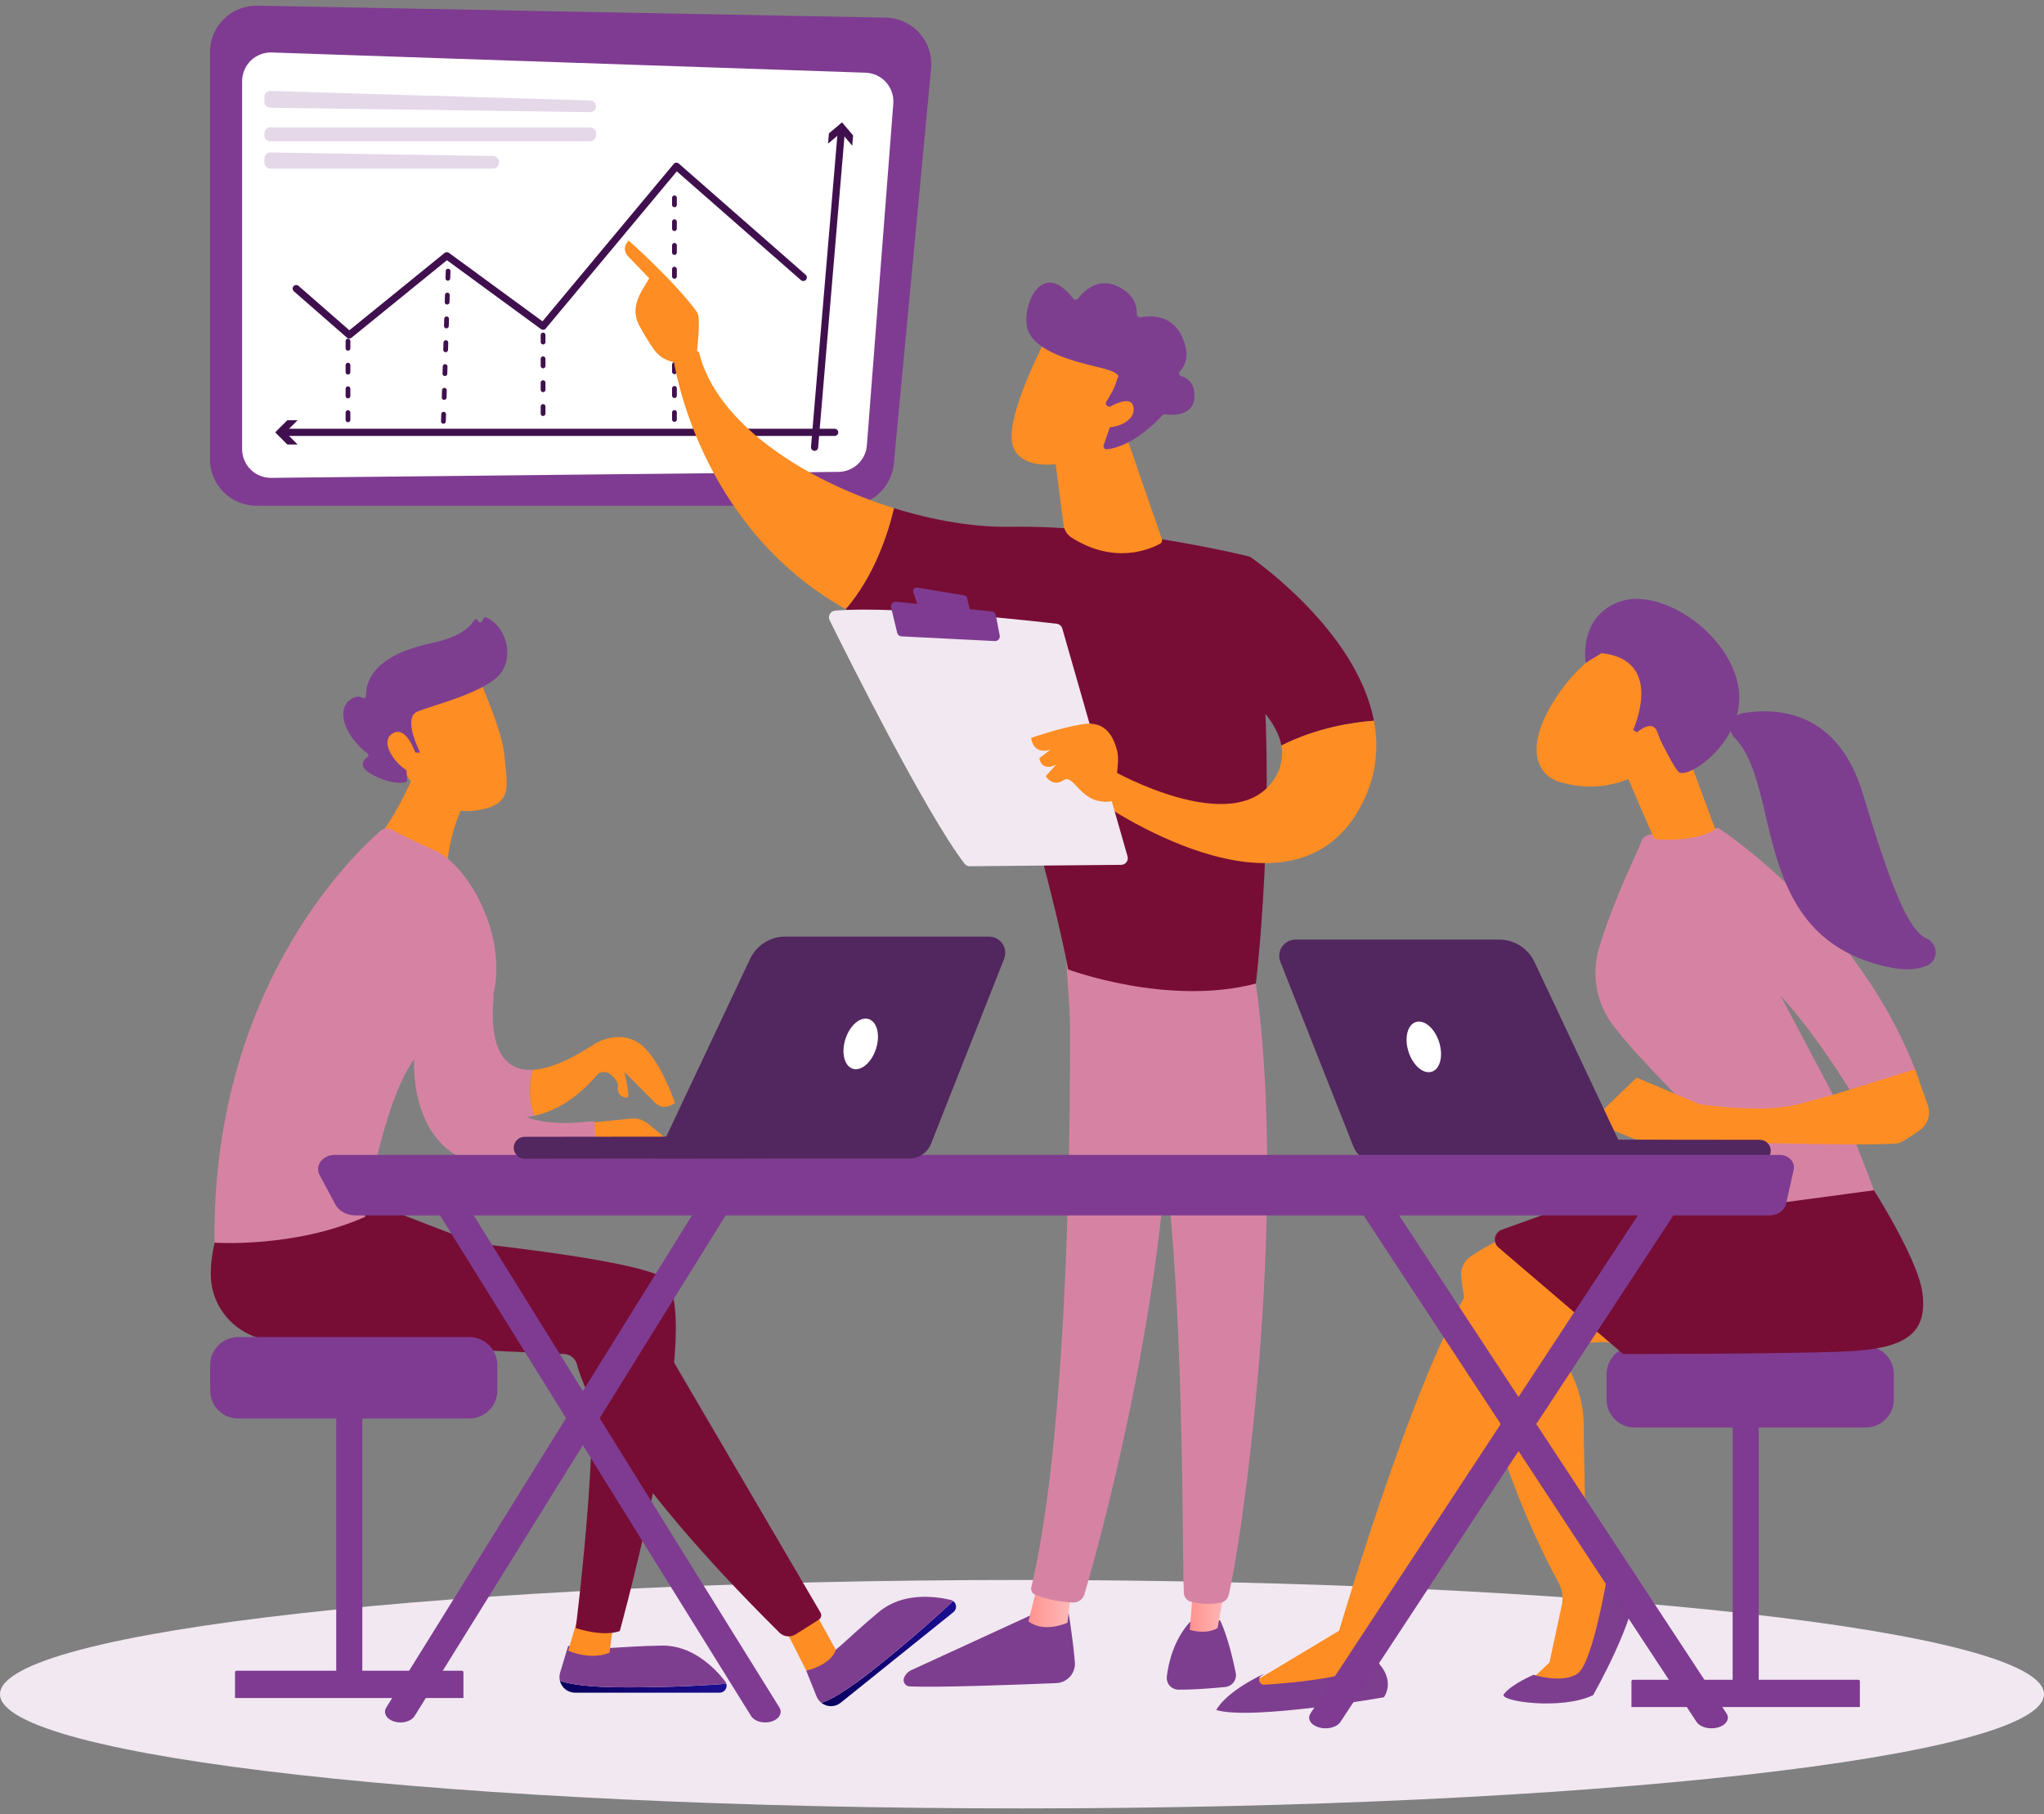 <svg xmlns="http://www.w3.org/2000/svg" width="356" height="316" viewBox="0 0 356 316" fill="none"><rect x="0" y="0" width="356" height="316" fill="#808080" stroke="none"/><path d="M178 315.013C276.307 315.013 356 306.105 356 295.116C356 284.127 276.307 275.219 178 275.219C79.693 275.219 0 284.127 0 295.116C0 306.105 79.693 315.013 178 315.013Z" fill="#F1E8F1"></path><path d="M44.66 88.096H147.624C149.638 88.095 151.58 87.344 153.069 85.988C154.558 84.632 155.488 82.769 155.677 80.764L162.167 11.917C162.271 10.809 162.146 9.691 161.798 8.633C161.451 7.575 160.888 6.6 160.147 5.77C159.405 4.939 158.5 4.271 157.488 3.806C156.476 3.341 155.379 3.091 154.266 3.07L44.815 0.986C43.74 0.965 42.671 1.159 41.672 1.557C40.672 1.954 39.762 2.546 38.995 3.3C38.227 4.053 37.617 4.952 37.201 5.943C36.785 6.935 36.57 7.999 36.57 9.075V80.004C36.57 81.067 36.779 82.119 37.186 83.101C37.592 84.082 38.188 84.974 38.94 85.726C39.691 86.477 40.583 87.073 41.564 87.48C42.546 87.886 43.598 88.096 44.66 88.096Z" fill="#7F3B91"></path><path d="M155.584 18.052L150.982 77.58C150.885 78.828 150.324 79.993 149.411 80.848C148.497 81.703 147.297 82.184 146.046 82.198L47.226 83.239C46.564 83.246 45.908 83.121 45.295 82.873C44.682 82.624 44.124 82.256 43.654 81.791C43.184 81.325 42.81 80.771 42.556 80.161C42.301 79.55 42.17 78.895 42.17 78.233V14.146C42.169 13.474 42.304 12.809 42.566 12.19C42.828 11.572 43.212 11.012 43.695 10.545C44.178 10.078 44.749 9.713 45.376 9.471C46.003 9.23 46.672 9.117 47.343 9.14L150.768 12.664C151.442 12.688 152.105 12.848 152.717 13.134C153.328 13.421 153.875 13.828 154.325 14.331C154.775 14.834 155.119 15.424 155.335 16.063C155.551 16.703 155.636 17.379 155.584 18.052Z" fill="white"></path><path d="M102.827 17.503L47.099 15.84C46.964 15.836 46.829 15.859 46.703 15.908C46.576 15.957 46.461 16.031 46.364 16.126C46.267 16.22 46.189 16.333 46.136 16.458C46.084 16.583 46.057 16.717 46.057 16.852V17.75C46.057 18.017 46.161 18.272 46.348 18.462C46.535 18.651 46.789 18.76 47.056 18.763L102.782 19.533C102.917 19.535 103.05 19.51 103.174 19.46C103.299 19.41 103.412 19.335 103.508 19.241C103.603 19.147 103.679 19.035 103.731 18.911C103.783 18.787 103.81 18.654 103.81 18.52C103.811 18.256 103.708 18.002 103.525 17.812C103.341 17.622 103.091 17.511 102.827 17.503Z" fill="#E5D8E9"></path><path d="M102.797 22.184H47.07C46.51 22.184 46.057 22.637 46.057 23.197V23.58C46.057 24.139 46.51 24.593 47.07 24.593H102.797C103.357 24.593 103.811 24.139 103.811 23.58V23.197C103.811 22.637 103.357 22.184 102.797 22.184Z" fill="#E5D8E9"></path><path d="M86.896 28.193V28.361C86.896 28.63 86.789 28.887 86.599 29.077C86.409 29.267 86.151 29.374 85.883 29.374H47.07C46.801 29.374 46.543 29.267 46.353 29.077C46.163 28.887 46.057 28.63 46.057 28.361V27.572C46.057 27.438 46.083 27.304 46.135 27.18C46.187 27.056 46.263 26.944 46.359 26.85C46.455 26.755 46.569 26.681 46.693 26.631C46.818 26.581 46.952 26.557 47.086 26.559L85.899 27.18C86.165 27.184 86.418 27.293 86.605 27.483C86.791 27.672 86.896 27.927 86.896 28.193Z" fill="#E5D8E9"></path><path d="M60.831 58.97C60.681 58.97 60.535 58.916 60.422 58.817L51.199 50.754C51.134 50.701 51.08 50.636 51.041 50.562C51.002 50.487 50.978 50.406 50.971 50.323C50.964 50.239 50.974 50.155 51 50.075C51.026 49.996 51.068 49.922 51.123 49.859C51.178 49.796 51.245 49.745 51.321 49.708C51.396 49.672 51.478 49.651 51.562 49.647C51.646 49.643 51.73 49.656 51.808 49.685C51.887 49.714 51.959 49.758 52.02 49.816L60.847 57.53L77.43 44.061C77.537 43.974 77.669 43.925 77.807 43.922C77.945 43.919 78.08 43.961 78.191 44.042L94.483 55.974L117.336 28.56C117.389 28.496 117.455 28.444 117.529 28.405C117.602 28.367 117.683 28.344 117.766 28.338C117.849 28.331 117.932 28.341 118.011 28.368C118.09 28.394 118.163 28.435 118.225 28.49C118.225 28.49 137.881 45.725 140.317 47.861C140.379 47.915 140.429 47.98 140.465 48.054C140.502 48.127 140.523 48.207 140.529 48.288C140.534 48.37 140.523 48.452 140.497 48.529C140.471 48.607 140.43 48.678 140.376 48.74C140.322 48.801 140.257 48.852 140.184 48.888C140.11 48.925 140.031 48.946 139.949 48.952C139.868 48.957 139.786 48.947 139.708 48.92C139.631 48.894 139.559 48.853 139.497 48.799C137.285 46.864 120.909 32.505 117.881 29.85L95.065 57.218C94.964 57.34 94.82 57.42 94.663 57.44C94.506 57.46 94.347 57.42 94.218 57.327L77.842 45.329L61.225 58.829C61.114 58.919 60.975 58.969 60.831 58.97Z" fill="#40104E"></path><path d="M117.466 73.486C117.356 73.486 117.251 73.443 117.173 73.365C117.095 73.287 117.051 73.182 117.051 73.072V71.825C117.057 71.718 117.103 71.618 117.18 71.544C117.257 71.471 117.36 71.43 117.467 71.43C117.573 71.43 117.676 71.471 117.753 71.544C117.83 71.618 117.876 71.718 117.882 71.825V73.072C117.881 73.182 117.837 73.287 117.76 73.365C117.682 73.443 117.576 73.486 117.466 73.486ZM117.466 69.332C117.411 69.332 117.357 69.322 117.307 69.301C117.257 69.28 117.211 69.249 117.172 69.211C117.134 69.172 117.103 69.126 117.083 69.076C117.062 69.025 117.051 68.971 117.051 68.917V67.673C117.048 67.617 117.057 67.56 117.077 67.507C117.096 67.454 117.126 67.406 117.165 67.365C117.204 67.324 117.251 67.292 117.303 67.27C117.354 67.247 117.41 67.236 117.467 67.236C117.523 67.236 117.579 67.247 117.63 67.27C117.682 67.292 117.729 67.324 117.768 67.365C117.807 67.406 117.837 67.454 117.856 67.507C117.876 67.56 117.885 67.617 117.882 67.673V68.919C117.881 69.029 117.837 69.134 117.759 69.212C117.681 69.289 117.576 69.332 117.466 69.332ZM117.466 65.179C117.411 65.179 117.357 65.168 117.307 65.147C117.257 65.126 117.211 65.095 117.172 65.057C117.134 65.018 117.103 64.972 117.083 64.922C117.062 64.871 117.051 64.817 117.051 64.763V63.517C117.048 63.461 117.057 63.404 117.077 63.351C117.096 63.298 117.126 63.25 117.165 63.209C117.204 63.168 117.251 63.136 117.303 63.114C117.354 63.091 117.41 63.08 117.467 63.08C117.523 63.08 117.579 63.091 117.63 63.114C117.682 63.136 117.729 63.168 117.768 63.209C117.807 63.25 117.837 63.298 117.856 63.351C117.876 63.404 117.885 63.461 117.882 63.517V64.763C117.882 64.873 117.838 64.979 117.76 65.057C117.682 65.135 117.576 65.179 117.466 65.179ZM117.466 61.025C117.411 61.025 117.357 61.014 117.307 60.993C117.257 60.972 117.211 60.941 117.172 60.903C117.134 60.864 117.103 60.819 117.083 60.768C117.062 60.718 117.051 60.664 117.051 60.609V59.363C117.048 59.307 117.057 59.25 117.077 59.197C117.096 59.145 117.126 59.096 117.165 59.055C117.204 59.014 117.251 58.982 117.303 58.96C117.354 58.937 117.41 58.926 117.467 58.926C117.523 58.926 117.579 58.937 117.63 58.96C117.682 58.982 117.729 59.014 117.768 59.055C117.807 59.096 117.837 59.145 117.856 59.197C117.876 59.25 117.885 59.307 117.882 59.363V60.609C117.882 60.719 117.838 60.825 117.76 60.903C117.682 60.981 117.576 61.025 117.466 61.025ZM117.466 56.87C117.411 56.87 117.357 56.859 117.307 56.839C117.257 56.818 117.211 56.787 117.172 56.749C117.134 56.71 117.103 56.664 117.083 56.614C117.062 56.564 117.051 56.51 117.051 56.455V55.208C117.057 55.102 117.103 55.001 117.18 54.928C117.257 54.855 117.36 54.813 117.467 54.813C117.573 54.813 117.676 54.855 117.753 54.928C117.83 55.001 117.876 55.102 117.882 55.208V56.455C117.882 56.51 117.871 56.564 117.85 56.614C117.829 56.664 117.798 56.71 117.76 56.749C117.721 56.787 117.675 56.818 117.625 56.839C117.575 56.859 117.521 56.87 117.466 56.87ZM117.466 52.716C117.411 52.716 117.357 52.705 117.307 52.684C117.257 52.663 117.211 52.633 117.172 52.594C117.134 52.555 117.103 52.51 117.083 52.459C117.062 52.409 117.051 52.355 117.051 52.3V51.054C117.048 50.998 117.057 50.941 117.077 50.889C117.096 50.836 117.126 50.787 117.165 50.746C117.204 50.706 117.251 50.673 117.303 50.651C117.354 50.629 117.41 50.617 117.467 50.617C117.523 50.617 117.579 50.629 117.63 50.651C117.682 50.673 117.729 50.706 117.768 50.746C117.807 50.787 117.837 50.836 117.856 50.889C117.876 50.941 117.885 50.998 117.882 51.054V52.3C117.882 52.41 117.838 52.516 117.76 52.594C117.682 52.672 117.576 52.716 117.466 52.716ZM117.466 48.562C117.411 48.562 117.357 48.551 117.307 48.53C117.257 48.509 117.211 48.479 117.172 48.44C117.134 48.401 117.103 48.356 117.083 48.305C117.062 48.255 117.051 48.201 117.051 48.146V46.9C117.048 46.844 117.057 46.788 117.077 46.735C117.096 46.682 117.126 46.633 117.165 46.593C117.204 46.552 117.251 46.519 117.303 46.497C117.354 46.475 117.41 46.463 117.467 46.463C117.523 46.463 117.579 46.475 117.63 46.497C117.682 46.519 117.729 46.552 117.768 46.593C117.807 46.633 117.837 46.682 117.856 46.735C117.876 46.788 117.885 46.844 117.882 46.9V48.146C117.882 48.257 117.838 48.362 117.76 48.44C117.682 48.518 117.576 48.562 117.466 48.562ZM117.466 44.408C117.411 44.408 117.357 44.397 117.307 44.376C117.257 44.355 117.211 44.325 117.172 44.286C117.134 44.248 117.103 44.202 117.083 44.151C117.062 44.101 117.051 44.047 117.051 43.992V42.752C117.048 42.695 117.057 42.639 117.077 42.586C117.096 42.533 117.126 42.485 117.165 42.444C117.204 42.403 117.251 42.371 117.303 42.349C117.354 42.326 117.41 42.315 117.467 42.315C117.523 42.315 117.579 42.326 117.63 42.349C117.682 42.371 117.729 42.403 117.768 42.444C117.807 42.485 117.837 42.533 117.856 42.586C117.876 42.639 117.885 42.695 117.882 42.752V43.992C117.882 44.103 117.838 44.208 117.76 44.286C117.682 44.364 117.576 44.408 117.466 44.408ZM117.466 40.253C117.411 40.253 117.357 40.243 117.307 40.222C117.257 40.201 117.211 40.17 117.172 40.132C117.134 40.093 117.103 40.048 117.083 39.997C117.062 39.947 117.051 39.893 117.051 39.839V38.591C117.057 38.485 117.103 38.385 117.18 38.311C117.257 38.238 117.36 38.197 117.467 38.197C117.573 38.197 117.676 38.238 117.753 38.311C117.83 38.385 117.876 38.485 117.882 38.591V39.839C117.881 39.948 117.836 40.052 117.758 40.129C117.68 40.206 117.575 40.249 117.466 40.249V40.253ZM117.466 36.099C117.411 36.099 117.357 36.088 117.307 36.068C117.257 36.047 117.211 36.016 117.172 35.977C117.134 35.939 117.103 35.893 117.083 35.843C117.062 35.792 117.051 35.738 117.051 35.684V34.437C117.057 34.331 117.103 34.231 117.18 34.157C117.257 34.084 117.36 34.043 117.467 34.043C117.573 34.043 117.676 34.084 117.753 34.157C117.83 34.231 117.876 34.331 117.882 34.437V35.684C117.882 35.794 117.838 35.9 117.76 35.977C117.682 36.055 117.576 36.099 117.466 36.099Z" fill="#40104E"></path><path d="M94.586 72.466C94.475 72.466 94.37 72.422 94.292 72.344C94.214 72.266 94.17 72.16 94.17 72.05V70.804C94.17 70.694 94.214 70.588 94.292 70.51C94.37 70.432 94.475 70.388 94.586 70.388C94.696 70.388 94.802 70.432 94.88 70.51C94.958 70.588 95.001 70.694 95.001 70.804V72.05C95.001 72.16 94.958 72.266 94.88 72.344C94.802 72.422 94.696 72.466 94.586 72.466ZM94.586 68.312C94.475 68.312 94.37 68.268 94.292 68.19C94.214 68.112 94.17 68.006 94.17 67.896V66.654C94.17 66.544 94.214 66.438 94.292 66.36C94.37 66.282 94.475 66.239 94.586 66.239C94.696 66.239 94.802 66.282 94.88 66.36C94.958 66.438 95.001 66.544 95.001 66.654V67.9C95.001 68.011 94.958 68.116 94.88 68.194C94.802 68.272 94.696 68.316 94.586 68.316V68.312ZM94.586 64.157C94.531 64.157 94.477 64.146 94.427 64.126C94.376 64.105 94.33 64.074 94.292 64.036C94.253 63.997 94.222 63.951 94.202 63.901C94.181 63.851 94.17 63.797 94.17 63.742V62.496C94.17 62.386 94.214 62.28 94.292 62.202C94.37 62.124 94.475 62.08 94.586 62.08C94.696 62.08 94.802 62.124 94.88 62.202C94.958 62.28 95.001 62.386 95.001 62.496V63.742C95.002 63.797 94.992 63.852 94.971 63.902C94.95 63.953 94.92 63.999 94.881 64.038C94.842 64.078 94.796 64.108 94.746 64.129C94.695 64.15 94.641 64.161 94.586 64.161V64.157ZM94.586 60.003C94.531 60.003 94.477 59.992 94.427 59.972C94.376 59.951 94.33 59.92 94.292 59.882C94.253 59.843 94.222 59.797 94.202 59.747C94.181 59.697 94.17 59.643 94.17 59.588V58.345C94.17 58.235 94.214 58.129 94.292 58.051C94.37 57.974 94.475 57.93 94.586 57.93C94.696 57.93 94.802 57.974 94.88 58.051C94.958 58.129 95.001 58.235 95.001 58.345V59.593C95.001 59.647 94.991 59.701 94.97 59.752C94.949 59.802 94.918 59.848 94.879 59.886C94.841 59.925 94.795 59.955 94.745 59.976C94.694 59.997 94.64 60.007 94.586 60.007V60.003Z" fill="#40104E"></path><path d="M77.23 73.811H77.217C77.163 73.81 77.109 73.797 77.059 73.775C77.009 73.752 76.965 73.72 76.927 73.68C76.89 73.641 76.861 73.594 76.841 73.543C76.822 73.492 76.813 73.437 76.815 73.383L76.854 72.137C76.855 72.082 76.866 72.028 76.888 71.978C76.91 71.927 76.942 71.882 76.982 71.844C77.022 71.807 77.069 71.778 77.121 71.759C77.172 71.74 77.227 71.731 77.281 71.734C77.392 71.738 77.496 71.785 77.571 71.865C77.647 71.945 77.687 72.052 77.684 72.163L77.645 73.409C77.642 73.517 77.597 73.619 77.519 73.694C77.442 73.769 77.338 73.811 77.23 73.811ZM77.359 69.659H77.346C77.236 69.655 77.131 69.608 77.056 69.528C76.98 69.448 76.94 69.341 76.943 69.231L76.982 67.985C76.982 67.929 76.993 67.873 77.014 67.822C77.036 67.77 77.067 67.723 77.107 67.684C77.147 67.645 77.195 67.614 77.247 67.594C77.299 67.573 77.355 67.564 77.411 67.566C77.467 67.567 77.522 67.581 77.573 67.604C77.624 67.628 77.669 67.661 77.707 67.703C77.744 67.744 77.773 67.793 77.791 67.846C77.809 67.899 77.817 67.955 77.813 68.011L77.775 69.256C77.771 69.364 77.726 69.467 77.648 69.542C77.571 69.617 77.467 69.659 77.359 69.659ZM77.487 65.507H77.474C77.364 65.503 77.26 65.456 77.185 65.376C77.109 65.295 77.069 65.188 77.073 65.078L77.111 63.832C77.111 63.777 77.123 63.723 77.145 63.673C77.167 63.623 77.199 63.577 77.239 63.54C77.279 63.502 77.327 63.473 77.378 63.455C77.43 63.436 77.485 63.428 77.54 63.431C77.594 63.432 77.647 63.445 77.697 63.467C77.747 63.489 77.792 63.521 77.829 63.561C77.866 63.601 77.895 63.648 77.915 63.699C77.934 63.749 77.943 63.804 77.941 63.858L77.903 65.104C77.9 65.212 77.854 65.315 77.777 65.39C77.699 65.465 77.595 65.507 77.487 65.507ZM77.617 61.354H77.604C77.549 61.353 77.495 61.34 77.446 61.318C77.396 61.296 77.351 61.264 77.314 61.224C77.276 61.184 77.247 61.137 77.228 61.086C77.208 61.035 77.199 60.981 77.201 60.926L77.24 59.68C77.24 59.624 77.251 59.569 77.272 59.517C77.293 59.465 77.325 59.419 77.365 59.379C77.405 59.34 77.453 59.31 77.505 59.289C77.557 59.269 77.613 59.259 77.669 59.261C77.725 59.263 77.78 59.276 77.831 59.3C77.882 59.323 77.927 59.357 77.965 59.398C78.002 59.44 78.031 59.489 78.049 59.542C78.067 59.594 78.075 59.651 78.07 59.706L78.031 60.953C78.028 61.06 77.983 61.162 77.905 61.237C77.828 61.312 77.725 61.354 77.617 61.354ZM77.745 57.202H77.732C77.622 57.199 77.518 57.151 77.443 57.071C77.367 56.991 77.327 56.884 77.331 56.774L77.369 55.529C77.369 55.474 77.38 55.419 77.403 55.369C77.424 55.318 77.457 55.273 77.497 55.235C77.537 55.198 77.584 55.169 77.636 55.15C77.688 55.131 77.742 55.123 77.797 55.126C77.907 55.13 78.012 55.177 78.087 55.257C78.162 55.338 78.203 55.445 78.199 55.555L78.161 56.795C78.159 56.904 78.114 57.008 78.036 57.084C77.958 57.16 77.854 57.202 77.745 57.202ZM77.875 53.051H77.862C77.807 53.049 77.753 53.036 77.703 53.014C77.654 52.992 77.609 52.96 77.571 52.92C77.534 52.88 77.505 52.833 77.486 52.782C77.466 52.731 77.457 52.676 77.459 52.622L77.498 51.376C77.499 51.321 77.511 51.267 77.533 51.217C77.556 51.167 77.588 51.123 77.627 51.085C77.667 51.048 77.714 51.019 77.765 51C77.817 50.98 77.871 50.972 77.926 50.974C78.036 50.978 78.14 51.025 78.216 51.105C78.291 51.185 78.332 51.292 78.328 51.402L78.289 52.648C78.286 52.756 78.241 52.858 78.163 52.933C78.086 53.008 77.983 53.05 77.875 53.051ZM78.003 48.898H77.992C77.882 48.895 77.778 48.847 77.702 48.767C77.627 48.687 77.586 48.58 77.59 48.47L77.629 47.224C77.628 47.168 77.639 47.113 77.66 47.061C77.682 47.009 77.714 46.962 77.754 46.923C77.794 46.884 77.841 46.853 77.894 46.833C77.946 46.813 78.001 46.803 78.058 46.805C78.113 46.807 78.168 46.82 78.219 46.843C78.27 46.867 78.316 46.9 78.353 46.942C78.391 46.984 78.419 47.032 78.438 47.085C78.456 47.138 78.463 47.194 78.459 47.25L78.42 48.496C78.416 48.604 78.371 48.707 78.293 48.782C78.215 48.857 78.111 48.898 78.003 48.898Z" fill="#40104E"></path><path d="M60.608 73.55C60.554 73.55 60.5 73.539 60.45 73.518C60.399 73.497 60.353 73.467 60.315 73.428C60.276 73.389 60.246 73.344 60.225 73.293C60.204 73.243 60.194 73.189 60.194 73.134V71.888C60.191 71.832 60.2 71.775 60.219 71.722C60.239 71.67 60.269 71.621 60.308 71.58C60.346 71.54 60.393 71.507 60.445 71.485C60.497 71.463 60.553 71.451 60.609 71.451C60.666 71.451 60.721 71.463 60.773 71.485C60.825 71.507 60.872 71.54 60.91 71.58C60.949 71.621 60.979 71.67 60.999 71.722C61.019 71.775 61.027 71.832 61.024 71.888V73.134C61.024 73.244 60.98 73.35 60.903 73.428C60.825 73.506 60.719 73.55 60.608 73.55ZM60.608 69.395C60.554 69.395 60.5 69.384 60.45 69.364C60.399 69.343 60.354 69.312 60.315 69.274C60.276 69.235 60.246 69.189 60.225 69.139C60.204 69.089 60.194 69.035 60.194 68.98V67.734C60.191 67.678 60.2 67.621 60.219 67.569C60.239 67.516 60.269 67.467 60.308 67.427C60.346 67.386 60.393 67.353 60.445 67.331C60.497 67.309 60.553 67.297 60.609 67.297C60.666 67.297 60.721 67.309 60.773 67.331C60.825 67.353 60.872 67.386 60.91 67.427C60.949 67.467 60.979 67.516 60.999 67.569C61.019 67.621 61.027 67.678 61.024 67.734V68.979C61.024 69.034 61.014 69.088 60.993 69.138C60.972 69.189 60.941 69.235 60.903 69.273C60.864 69.312 60.818 69.343 60.768 69.364C60.717 69.384 60.663 69.395 60.608 69.395ZM60.608 65.241C60.554 65.241 60.5 65.23 60.45 65.209C60.399 65.188 60.353 65.158 60.315 65.119C60.276 65.081 60.246 65.035 60.225 64.984C60.204 64.934 60.194 64.88 60.194 64.825V63.579C60.199 63.473 60.245 63.372 60.323 63.299C60.4 63.226 60.502 63.185 60.609 63.185C60.716 63.185 60.818 63.226 60.895 63.299C60.973 63.372 61.019 63.473 61.024 63.579V64.825C61.024 64.88 61.014 64.934 60.993 64.984C60.972 65.035 60.941 65.081 60.903 65.119C60.864 65.158 60.818 65.188 60.768 65.209C60.717 65.23 60.663 65.241 60.608 65.241ZM60.608 61.087C60.554 61.087 60.5 61.076 60.45 61.055C60.399 61.035 60.353 61.004 60.315 60.965C60.276 60.927 60.246 60.881 60.225 60.83C60.204 60.78 60.194 60.726 60.194 60.671V59.425C60.191 59.369 60.2 59.313 60.219 59.26C60.239 59.207 60.269 59.158 60.308 59.118C60.346 59.077 60.393 59.044 60.445 59.022C60.497 59 60.553 58.988 60.609 58.988C60.666 58.988 60.721 59 60.773 59.022C60.825 59.044 60.872 59.077 60.91 59.118C60.949 59.158 60.979 59.207 60.999 59.26C61.019 59.313 61.027 59.369 61.024 59.425V60.671C61.024 60.726 61.014 60.78 60.993 60.83C60.972 60.881 60.941 60.927 60.903 60.965C60.864 61.004 60.818 61.035 60.768 61.055C60.717 61.076 60.663 61.087 60.608 61.087Z" fill="#40104E"></path><path d="M141.87 78.535H141.817C141.736 78.528 141.656 78.505 141.584 78.468C141.511 78.43 141.446 78.379 141.393 78.316C141.341 78.254 141.3 78.181 141.276 78.103C141.251 78.025 141.241 77.943 141.248 77.861L145.92 22.687C145.935 22.522 146.014 22.369 146.141 22.263C146.267 22.157 146.431 22.105 146.596 22.12C146.761 22.134 146.913 22.213 147.019 22.34C147.126 22.467 147.177 22.631 147.163 22.795L142.49 77.97C142.476 78.125 142.404 78.268 142.289 78.373C142.175 78.477 142.025 78.535 141.87 78.535Z" fill="#40104E"></path><path d="M144.221 25.023L146.505 23.094L148.431 25.379L148.582 23.592L146.656 21.309L144.372 23.235L144.221 25.023Z" fill="#40104E"></path><path d="M145.399 75.934H49.357C49.273 75.938 49.189 75.924 49.11 75.894C49.032 75.865 48.96 75.819 48.899 75.761C48.838 75.703 48.79 75.633 48.757 75.556C48.724 75.478 48.707 75.395 48.707 75.311C48.707 75.227 48.724 75.144 48.757 75.066C48.79 74.989 48.838 74.919 48.899 74.861C48.96 74.803 49.032 74.757 49.11 74.728C49.189 74.698 49.273 74.684 49.357 74.688H145.399C145.56 74.695 145.712 74.763 145.823 74.879C145.934 74.996 145.997 75.15 145.997 75.311C145.997 75.472 145.934 75.627 145.823 75.743C145.712 75.859 145.56 75.927 145.399 75.934Z" fill="#40104E"></path><path d="M51.837 73.199L49.723 75.311L51.837 77.425H50.043L47.93 75.311L50.043 73.199H51.837Z" fill="#40104E"></path><path d="M185.902 279.648C185.902 279.648 186.78 284.609 187.208 289.52C187.247 289.975 187.193 290.434 187.049 290.868C186.905 291.301 186.675 291.702 186.373 292.044C186.071 292.387 185.702 292.664 185.289 292.86C184.877 293.057 184.428 293.167 183.972 293.185C177.434 293.457 163.446 293.987 158.427 293.763C158.252 293.755 158.081 293.705 157.929 293.617C157.777 293.529 157.649 293.406 157.554 293.259C157.459 293.111 157.401 292.943 157.384 292.768C157.367 292.594 157.392 292.418 157.457 292.255C157.692 291.667 158.144 291.192 158.719 290.927L181.822 280.309L185.902 279.648Z" fill="#7E3E8F"></path><path d="M186.627 276.729L185.923 282.662C185.923 282.662 181.876 284.547 179.111 282.425L180.787 275.812L186.627 276.729Z" fill="url(#paint0_linear_1390_5264)"></path><path d="M186.091 165.188C186.395 166.737 187.723 242.51 179.623 276.465C179.557 276.733 179.589 277.015 179.713 277.261C179.837 277.507 180.045 277.7 180.299 277.806C181.542 278.313 183.978 279.049 186.896 279.147C187.336 279.161 187.768 279.029 188.124 278.771C188.48 278.513 188.741 278.144 188.865 277.722C191.181 269.843 202.274 230.371 203.722 192.664C205.339 150.53 203.722 191.23 203.722 191.23L202.773 165.188H186.091Z" fill="#D683A3"></path><path d="M212.479 282.23C212.479 282.23 213.873 284.733 215.224 291.389C215.282 291.672 215.28 291.965 215.218 292.247C215.156 292.529 215.036 292.795 214.864 293.028C214.693 293.261 214.475 293.455 214.224 293.599C213.973 293.742 213.695 293.831 213.408 293.861C211.249 294.078 207.925 294.346 205.262 294.329C204.972 294.328 204.686 294.266 204.422 294.146C204.158 294.027 203.922 293.853 203.729 293.637C203.537 293.42 203.393 293.165 203.306 292.888C203.219 292.612 203.191 292.32 203.225 292.032C203.52 289.603 204.438 285.618 207.276 282.512L212.479 282.23Z" fill="#7E3E8F"></path><path d="M213.707 274.611L212.063 283.584C212.063 283.584 210.436 284.793 207.219 283.916L208.003 274.262L213.707 274.611Z" fill="url(#paint1_linear_1390_5264)"></path><path d="M218.154 167.509C224.778 207.488 216.716 266.324 213.998 277.833C213.917 278.178 213.737 278.491 213.479 278.734C213.221 278.977 212.897 279.138 212.548 279.197C211.335 279.398 209.337 279.562 207.367 278.99C207.036 278.893 206.743 278.695 206.531 278.423C206.319 278.151 206.197 277.819 206.184 277.474C205.818 268.165 206.476 211.015 200.307 188.429C199.994 187.286 199.295 186.286 198.328 185.6L186.348 177.083L185.43 163.316L218.154 167.509Z" fill="#D683A3"></path><path d="M175.94 91.765C195.792 91.438 217.696 96.976 217.696 96.976C223.614 131.505 218.731 171.33 218.731 171.33C203.362 175.356 186.025 168.866 186.025 168.866C183.471 154.434 171.551 113.818 171.551 113.818C161.853 112.615 153.862 109.816 147.283 106.116C152.302 100.298 154.668 92.895 155.697 88.519C162.715 90.7 169.817 91.866 175.94 91.765Z" fill="#770D35"></path><path d="M117.303 62.52C119.253 60.165 121.721 61.279 121.721 61.279C124.642 73.619 139.96 83.624 155.698 88.516C154.669 92.892 152.303 100.294 147.284 106.112C121.167 91.428 117.303 62.52 117.303 62.52Z" fill="#FE8D23"></path><path d="M117.776 63.119C117.572 63.772 119.935 64.751 121.326 62.102C121.375 60.83 122.149 55.383 121.388 54.347C117.342 48.83 109.497 41.914 109.497 41.914C108.17 43.22 109.263 44.508 109.263 44.508L113.072 48.473C112.276 49.912 111.304 51.126 110.85 52.866C110.516 54.195 110.707 55.6 111.382 56.792C112.05 57.995 112.961 59.559 113.823 60.783C115.451 63.105 117.776 63.119 117.776 63.119Z" fill="#FE8D23"></path><path d="M114.731 51.047L118.199 53.985L119.288 56.911L116.195 60.343C116.195 60.343 115.156 54.535 114.383 53.277C113.61 52.019 114.009 51.415 114.731 51.047Z" fill="#FE8D23"></path><path d="M210.084 116.2L217.702 96.977C217.702 96.977 236.245 109.575 239.294 125.55C235.791 125.808 229.415 126.719 223.175 129.87C221.8 122.328 210.084 116.2 210.084 116.2Z" fill="#770D35"></path><path d="M193.88 134.28C193.88 134.28 214.699 146.046 221.723 135.999C223.182 133.913 223.53 131.84 223.171 129.863C229.411 126.707 235.787 125.801 239.29 125.543C240.21 130.359 239.725 135.48 236.896 140.657C224.591 163.165 191.127 139.413 191.127 139.413L193.88 134.28Z" fill="#FE8D23"></path><path d="M196.382 149.167L185.02 109.488C184.957 109.268 184.831 109.071 184.657 108.922C184.482 108.774 184.268 108.681 184.04 108.654C181.982 108.415 176.017 107.74 169.131 107.158C160.834 106.456 151.201 105.888 145.444 106.371C145.255 106.386 145.073 106.447 144.913 106.549C144.753 106.651 144.62 106.79 144.526 106.955C144.433 107.12 144.381 107.305 144.375 107.494C144.37 107.684 144.411 107.872 144.495 108.042C147.769 114.665 161.235 141.607 167.979 150.433C168.088 150.577 168.23 150.694 168.392 150.774C168.555 150.854 168.733 150.895 168.915 150.893L195.277 150.647C195.455 150.646 195.632 150.603 195.791 150.522C195.951 150.441 196.09 150.325 196.197 150.181C196.304 150.038 196.376 149.872 196.408 149.696C196.441 149.52 196.432 149.339 196.382 149.167Z" fill="#F1E8F1"></path><path d="M167.954 103.715L159.716 102.343C159.616 102.327 159.513 102.338 159.419 102.373C159.324 102.408 159.239 102.467 159.174 102.544C159.108 102.621 159.064 102.714 159.044 102.813C159.025 102.913 159.031 103.015 159.063 103.111L159.878 105.582C159.913 105.687 159.976 105.781 160.062 105.852C160.147 105.923 160.251 105.968 160.361 105.983L168.288 107.042C168.383 107.055 168.479 107.044 168.569 107.011C168.659 106.978 168.739 106.923 168.803 106.852C168.867 106.781 168.914 106.696 168.938 106.603C168.961 106.511 168.963 106.414 168.941 106.321L168.436 104.164C168.409 104.05 168.349 103.946 168.263 103.866C168.177 103.786 168.07 103.734 167.954 103.715Z" fill="#7F3B91"></path><path d="M174.118 110.693L173.439 107.159C173.405 106.987 173.316 106.831 173.186 106.713C173.057 106.596 172.893 106.523 172.719 106.506L156.081 104.817C155.951 104.804 155.82 104.822 155.699 104.87C155.578 104.917 155.469 104.994 155.384 105.092C155.298 105.19 155.237 105.307 155.205 105.434C155.174 105.561 155.174 105.693 155.204 105.82L156.262 110.225C156.303 110.397 156.398 110.551 156.534 110.663C156.67 110.776 156.839 110.841 157.015 110.85L173.274 111.669C173.398 111.676 173.522 111.654 173.636 111.605C173.751 111.556 173.853 111.482 173.934 111.388C174.016 111.293 174.074 111.182 174.106 111.062C174.138 110.941 174.142 110.815 174.118 110.693Z" fill="#7F3B91"></path><path d="M193.632 139.582C193.632 139.582 195.214 133.074 194.575 130.767C193.936 128.46 192.7 125.489 188.577 126.148C184.453 126.808 179.59 128.542 179.59 128.542C179.59 128.542 179.836 131.549 182.963 130.579L181.021 132.082C181.021 132.082 181.298 134.491 183.945 133.204L182.137 135.198C182.137 135.198 183.275 137.176 185.223 135.908C187.171 134.639 188.109 140.365 193.632 139.582Z" fill="#FE8D23"></path><path d="M196.048 75.641L202.365 93.908C202.417 94.055 202.415 94.214 202.36 94.359C202.305 94.504 202.2 94.625 202.065 94.7C200.343 95.653 194.139 98.4 186.664 93.664C186.278 93.423 185.95 93.099 185.704 92.717C185.457 92.334 185.298 91.902 185.237 91.451L183.191 75.641H196.048Z" fill="#FE8D23"></path><path d="M182.31 58.723C182.31 58.723 175.373 71.782 176.262 77.054C177.151 82.327 185.749 81.952 193.254 77.666L198.5 63.568L182.31 58.723Z" fill="#FE8D23"></path><path d="M192.922 70.744C192.85 70.712 192.786 70.666 192.734 70.607C192.682 70.548 192.644 70.479 192.621 70.404C192.599 70.329 192.594 70.25 192.605 70.173C192.616 70.095 192.645 70.021 192.688 69.956C193.243 69.107 194.285 67.374 194.617 65.859C194.617 65.859 195.864 65.06 191.444 64.002C187.023 62.944 180.43 61.302 179.045 57.539C177.694 53.87 181.243 44.644 186.907 51.995C186.956 52.061 187.021 52.114 187.094 52.151C187.168 52.188 187.249 52.208 187.331 52.208C187.414 52.209 187.495 52.191 187.569 52.155C187.643 52.119 187.708 52.066 187.759 52.002C188.687 50.793 191.132 48.285 194.517 49.806C197.688 51.228 198.045 53.553 197.999 54.723C197.997 54.804 198.012 54.883 198.044 54.957C198.076 55.03 198.124 55.096 198.185 55.148C198.246 55.2 198.318 55.238 198.395 55.259C198.473 55.279 198.554 55.282 198.633 55.268C200.237 54.962 204.084 54.7 205.879 58.641C207.358 61.893 206.397 63.733 205.521 64.633C205.456 64.699 205.409 64.781 205.385 64.87C205.361 64.96 205.361 65.054 205.384 65.143C205.407 65.233 205.453 65.315 205.517 65.382C205.582 65.448 205.662 65.497 205.751 65.523C206.804 65.85 208.166 66.74 208.03 69.208C207.841 72.621 204.025 72.321 202.939 72.165C202.852 72.152 202.762 72.16 202.679 72.189C202.596 72.219 202.521 72.268 202.461 72.334C201.53 73.364 197.332 77.741 192.791 78.269C192.7 78.278 192.609 78.265 192.524 78.229C192.44 78.194 192.367 78.138 192.31 78.066C192.253 77.995 192.215 77.91 192.199 77.82C192.184 77.731 192.191 77.638 192.221 77.552L194.187 71.837C194.23 71.709 194.224 71.57 194.17 71.446C194.116 71.322 194.018 71.222 193.894 71.167L192.922 70.744Z" fill="#7E3E8F"></path><path d="M192.131 71.557C192.131 71.557 197.069 68.168 197.43 71.022C197.792 73.877 192.983 75.158 190.602 74.091L192.131 71.557Z" fill="#FE8D23"></path><path d="M92.816 186.353C85.751 186.779 85.517 178.57 85.951 173.982C85.978 173.693 85.927 173.401 85.804 173.137C85.682 172.874 85.491 172.647 85.252 172.481C85.014 172.315 84.735 172.216 84.445 172.193C84.155 172.17 83.865 172.224 83.602 172.35L73.108 177.371C73.108 177.371 72.615 189.473 84.708 193.768C87.768 194.856 90.564 194.902 93.037 194.371C92.135 191.785 92.058 188.984 92.816 186.353Z" fill="#D683A3"></path><path d="M111.35 181.749C107.778 179.264 103.732 181.749 103.732 181.749C98.958 184.871 95.424 186.2 92.819 186.356C92.06 188.987 92.136 191.789 93.036 194.375C98.386 193.224 102.214 189.354 103.876 187.367C104.163 187.02 104.573 186.799 105.02 186.75C105.467 186.701 105.916 186.828 106.271 187.105C107.014 187.693 107.737 188.496 107.605 189.343C107.347 191.012 109.284 191.542 109.43 190.937C109.576 190.332 108.767 186.744 108.767 186.744C108.767 186.744 112.64 190.639 114.152 192.135C115.663 193.631 117.566 192.135 117.566 192.135C117.566 192.135 114.92 184.231 111.35 181.749Z" fill="#FE8D23"></path><path d="M98.359 196.119L101.241 195.731L109.947 194.848C110.466 194.796 110.991 194.847 111.49 194.998C111.99 195.149 112.454 195.397 112.857 195.728L119.549 201.231L99.464 198.641L98.359 196.119Z" fill="#FE8D23"></path><path d="M109.192 293.926C102.072 293.926 98.922 293.315 97.514 292.758C97.651 293.353 97.987 293.883 98.465 294.263C98.942 294.643 99.535 294.85 100.145 294.851H125.33C125.518 294.85 125.704 294.807 125.872 294.723C126.041 294.639 126.188 294.518 126.302 294.368C126.417 294.219 126.495 294.045 126.531 293.86C126.567 293.675 126.56 293.485 126.51 293.303C123.641 293.53 117.543 293.926 109.192 293.926Z" fill="url(#paint2_linear_1390_5264)"></path><path d="M126.507 293.301C126.468 293.146 126.398 293 126.301 292.872C124.383 290.422 120.533 286.577 115.286 286.649C107.606 286.758 104.928 287.591 98.962 286.696L97.554 291.364C97.417 291.816 97.403 292.296 97.511 292.756C98.919 293.313 102.07 293.923 109.189 293.923C117.539 293.927 123.636 293.532 126.507 293.301Z" fill="#7E3E8F"></path><path d="M100.691 281.668L98.963 287.545C98.963 287.545 102.791 289.286 106.16 287.888L106.82 282.796L100.691 281.668Z" fill="#FE8D23"></path><path d="M152.896 290.223C147.346 294.685 144.51 296.181 143.064 296.631C143.544 297.006 144.137 297.208 144.746 297.204C145.355 297.199 145.945 296.989 146.42 296.607L166.053 280.827C166.199 280.71 166.317 280.56 166.396 280.39C166.475 280.22 166.514 280.034 166.51 279.846C166.506 279.658 166.459 279.474 166.372 279.308C166.285 279.142 166.161 278.997 166.009 278.887C163.914 280.864 159.406 284.988 152.896 290.223Z" fill="url(#paint3_linear_1390_5264)"></path><path d="M166.006 278.891C165.878 278.795 165.732 278.726 165.577 278.687C162.555 277.989 157.153 277.418 153.112 280.755C147.192 285.652 145.625 287.973 140.414 291.017L142.226 295.519C142.401 295.956 142.689 296.338 143.061 296.626C144.506 296.177 147.342 294.677 152.892 290.219C159.402 284.992 163.911 280.868 166.006 278.891Z" fill="#7E3E8F"></path><path d="M63.721 214.699C63.721 214.699 106.345 218.182 115.087 222.296C123.829 226.411 107.952 284.103 107.952 284.103C107.952 284.103 105.57 285.249 100.274 283.602C100.274 283.602 105.705 241.029 101.664 231.801L55.514 224.253L63.721 214.699Z" fill="#770D35"></path><path d="M136.188 282.912C136.583 283.274 140.422 291.017 140.422 291.017C140.422 291.017 144.697 290.092 145.568 287.387L141.722 280.398L136.188 282.912Z" fill="#FE8D23"></path><path d="M38.05 214.347C38.05 214.347 36.662 217.689 36.718 222.131C36.797 228.273 41.735 233.257 47.871 233.563L98.257 235.862C98.775 235.885 99.271 236.074 99.673 236.401C100.074 236.728 100.36 237.176 100.488 237.678C101.672 242.257 107.46 256.322 135.748 284.386C136.115 284.748 136.593 284.975 137.105 285.031C137.618 285.087 138.134 284.968 138.57 284.694L142.597 282.15C142.8 282.021 142.946 281.819 143.003 281.585C143.06 281.351 143.024 281.105 142.902 280.897L113.564 230.797C112.022 228.255 109.545 226.418 106.664 225.682L62.721 208.781L38.05 214.347Z" fill="#770D35"></path><path d="M73.926 130.426C73.926 130.426 70.219 140.745 65.576 146.232L77.862 150.564C77.862 150.564 78.68 140.173 83.956 136.266L73.926 130.426Z" fill="#FE8D23"></path><path d="M37.367 216.463C37.367 216.463 51.335 217.431 63.572 211.969C63.572 211.969 66.557 192.133 72.143 184.499C72.143 184.499 69.966 214.031 104.899 199.299C103.939 198.809 103.936 198.516 103.668 197.587C103.559 197.191 103.749 195.281 103.341 195.31C98.811 195.614 79.549 199.041 85.915 173.265C88.427 163.092 81.685 150.738 75.576 148.059C71.767 146.39 69.459 145.199 68.259 144.541C67.94 144.365 67.574 144.292 67.212 144.33C66.85 144.369 66.508 144.519 66.234 144.759C61.023 149.308 36.854 172.761 37.367 216.463Z" fill="#D683A3"></path><path d="M83.198 117.754C83.198 117.754 87.493 126.985 87.889 131.869C88.285 136.753 89.421 139.908 83.784 141.036C78.148 142.165 73.308 139.465 70.602 134.652C70.602 134.652 66.365 127.24 67.196 124.14C68.027 121.039 83.198 117.754 83.198 117.754Z" fill="#FE8D23"></path><path d="M72.456 131.098L73.172 131.081C73.172 131.081 70.07 125.108 72.634 123.979C75.198 122.851 85.409 120.497 87.531 116.803C89.577 113.239 87.56 108.75 84.679 107.553C84.59 107.518 84.49 107.519 84.401 107.554C84.312 107.59 84.24 107.658 84.199 107.744L83.975 108.196C83.941 108.265 83.887 108.321 83.82 108.359C83.754 108.397 83.677 108.414 83.601 108.408C83.524 108.402 83.451 108.374 83.391 108.326C83.331 108.279 83.287 108.215 83.263 108.142C83.242 108.071 83.2 108.009 83.144 107.961C83.088 107.914 83.019 107.883 82.946 107.874C82.873 107.865 82.799 107.877 82.733 107.909C82.666 107.94 82.611 107.991 82.572 108.053C81.919 109.159 80.13 110.976 75.231 112.008C68.279 113.475 63.738 116.419 63.738 121.249C63.737 121.317 63.719 121.384 63.684 121.443C63.649 121.502 63.599 121.55 63.54 121.583C63.48 121.616 63.413 121.633 63.344 121.632C63.276 121.63 63.209 121.611 63.151 121.575C62.628 121.274 61.798 121.146 60.719 122.102C58.842 123.762 59.732 127.926 64.023 131.262C64.071 131.297 64.11 131.344 64.138 131.397C64.165 131.451 64.179 131.51 64.179 131.57C64.179 131.63 64.165 131.689 64.138 131.743C64.11 131.797 64.071 131.843 64.023 131.879C63.273 132.393 62.167 133.603 65.15 135.102C68.197 136.637 69.981 136.416 70.649 136.227C70.736 136.203 70.812 136.15 70.863 136.075C70.914 136.001 70.938 135.911 70.93 135.821L70.557 131.557C70.552 131.504 70.558 131.452 70.575 131.402C70.592 131.352 70.618 131.306 70.653 131.267C70.688 131.228 70.731 131.196 70.778 131.174C70.826 131.152 70.877 131.14 70.93 131.139L72.456 131.098Z" fill="#7E3E8F"></path><path d="M72.647 131.986C72.647 131.986 70.949 126.067 68.319 127.803C65.69 129.54 69.873 134.442 72.027 134.614L72.647 131.986Z" fill="#FE8D23"></path><path d="M306.314 247.277H301.771V296.399H306.314V247.277Z" fill="#7F3B91"></path><path d="M284.415 292.602H323.666C323.737 292.602 323.804 292.63 323.854 292.679C323.904 292.729 323.932 292.797 323.932 292.867V297.354H284.148V292.867C284.148 292.832 284.155 292.798 284.169 292.765C284.182 292.733 284.202 292.704 284.227 292.679C284.251 292.654 284.281 292.635 284.313 292.621C284.345 292.608 284.38 292.601 284.415 292.602Z" fill="#7F3B91"></path><path d="M324.955 234.48H284.706C282.008 234.48 279.82 236.668 279.82 239.366V243.782C279.82 246.48 282.008 248.667 284.706 248.667H324.955C327.653 248.667 329.84 246.48 329.84 243.782V239.366C329.84 236.668 327.653 234.48 324.955 234.48Z" fill="#7F3B91"></path><path d="M63.103 245.723H58.56V294.845H63.103V245.723Z" fill="#7F3B91"></path><path d="M41.201 291.031H80.453C80.523 291.031 80.591 291.059 80.64 291.109C80.69 291.159 80.718 291.226 80.718 291.297V295.784H40.935V291.297C40.935 291.226 40.964 291.159 41.013 291.109C41.063 291.059 41.131 291.031 41.201 291.031Z" fill="#7F3B91"></path><path d="M81.734 232.91H41.485C38.787 232.91 36.6 235.097 36.6 237.795V242.212C36.6 244.91 38.787 247.097 41.485 247.097H81.734C84.432 247.097 86.619 244.91 86.619 242.212V237.795C86.619 235.097 84.432 232.91 81.734 232.91Z" fill="#7F3B91"></path><path d="M282.605 120.545C282.605 120.545 285.964 113.895 288.893 117.092C291.823 120.288 285.395 123.186 282.908 124.069L282.605 120.545Z" fill="url(#paint4_linear_1390_5264)"></path><path d="M270.5 212.73C270.5 212.73 263.753 213.777 256.162 218.85C255.575 219.238 255.108 219.782 254.813 220.421C254.519 221.059 254.408 221.768 254.493 222.466C255.401 229.664 259.137 252.96 271.458 275.715C272.103 276.918 272.298 278.312 272.007 279.645L269.867 289.606L265.898 293.328H276.127L282.934 274.906L280.023 273.985C278.923 273.637 277.96 272.952 277.27 272.027C276.58 271.102 276.198 269.983 276.177 268.829L275.832 249.068C276.124 240.262 270.434 234.188 270.434 234.188L286.757 233.393L270.5 212.73Z" fill="#FE8D23"></path><path d="M261.911 295.124C260.981 296.343 271.933 297.953 277.467 295.285C277.467 295.285 285.138 281.94 285.138 275.067C285.138 275.067 284.529 273.667 280.023 273.984C280.023 273.984 277.448 289.787 274.729 291.557C272.009 293.326 267.12 291.736 267.12 291.736C267.12 291.736 263.286 293.33 261.911 295.124Z" fill="#7E3E8F"></path><path d="M284.699 234.476C284.612 234.326 267.119 232.373 267.119 232.373C267.119 232.373 267.691 237.692 265.902 245.014C264.113 252.336 238.429 284.057 238.429 284.057L241.118 292.595C232.792 295.495 224.601 295.959 216.541 294.073L233.231 284.061C233.231 284.061 248.855 230.829 258.422 221.335L275.956 215.27L284.699 234.476Z" fill="#FE8D23"></path><path d="M323.94 203.508C323.94 203.508 334.018 218.499 334.845 225.337C335.673 232.176 332.085 234.953 321.51 235.411C310.935 235.869 282.704 235.863 282.704 235.863L260.996 217.312C260.753 217.105 260.568 216.837 260.461 216.536C260.354 216.235 260.328 215.911 260.385 215.597C260.443 215.282 260.582 214.989 260.789 214.745C260.996 214.501 261.263 214.316 261.564 214.209C266.77 212.343 277.336 208.55 280.728 207.23C285.294 205.461 323.94 203.508 323.94 203.508Z" fill="#770D35"></path><path d="M240.103 289.719C240.103 289.719 243.002 292.526 241.043 295.651C241.043 295.651 218.081 299.722 211.84 297.875C211.84 297.875 213.135 294.92 220.156 291.556L219.638 291.954C219.495 292.063 219.391 292.214 219.341 292.386C219.29 292.559 219.297 292.743 219.359 292.911C219.421 293.079 219.535 293.223 219.685 293.322C219.835 293.42 220.013 293.468 220.192 293.458C224.82 293.195 234.395 292.347 240.103 289.719Z" fill="#7E3E8F"></path><path d="M310.151 173.494C316.603 180.459 323.132 191.412 323.132 191.412L334.167 187.976C324.341 160.485 299.335 144.254 299.335 144.254C299.335 144.254 286.626 144.166 285.994 146.287C285.58 147.67 281.054 156.558 278.507 165.139C277.817 167.454 277.69 169.901 278.137 172.275C278.583 174.649 279.591 176.882 281.075 178.788C285.883 184.949 294.959 193.806 297.377 196.143L299.577 202.554C300.354 204.815 301.89 206.737 303.924 207.993C305.958 209.249 308.365 209.761 310.734 209.442L326.385 207.336C324.705 202.743 322.962 198.42 321.161 194.334L310.151 173.494Z" fill="#D683A3"></path><path d="M282.762 133.624C282.894 134.059 287.908 145.875 288.168 146.103C288.428 146.332 295.442 146.708 298.744 144.451L291.67 125.316L282.762 133.624Z" fill="#FE8D23"></path><path d="M282.574 111.625C282.574 111.625 276.05 113.485 270.679 122.028C265.307 130.571 267.906 135.171 271.774 136.254C275.643 137.337 281.552 138.007 288.545 132.941C295.537 127.875 291.016 109.513 282.574 111.625Z" fill="#FE8D23"></path><path d="M284.431 127.149C284.431 127.149 290.09 114.961 278.93 113.778L276.18 115.463C276.18 115.463 274.829 107.601 281.866 104.885C288.904 102.17 300.644 109.773 302.672 119.105C304.699 128.436 294.266 135.785 292.424 134.518C291.7 134.02 289.195 128.952 289.195 128.952C289.195 128.952 289.488 129.714 288.631 127.447C287.775 125.18 285.097 127.575 285.097 127.575L284.431 127.149Z" fill="#7E3E8F"></path><path d="M302.084 128.486C300.639 127.013 301.573 124.522 303.608 124.201C310.186 123.165 320.219 124.201 324.455 138.275C329.226 154.134 332.327 162.062 335.5 163.448C337.584 164.36 337.723 167.251 335.648 168.185C334.116 168.876 331.92 169.123 328.776 168.437C304.525 163.14 310.562 137.12 302.084 128.486Z" fill="#7E3E8F"></path><path d="M277.115 195.357L285.044 187.716L296.013 192.349C296.013 192.349 306.93 194.041 313.179 192.349L319.428 190.657L333.548 186.262L335.766 192.529C336.039 193.303 336.052 194.146 335.803 194.928C335.554 195.71 335.057 196.39 334.387 196.865C333.165 197.735 331.733 198.686 330.821 199.086C328.961 199.9 284.981 198.523 284.981 198.523L277.115 195.357Z" fill="#FE8D23"></path><path d="M306.654 202.356H306.556L263.947 202.309C263.461 202.28 263.004 202.067 262.67 201.713C262.336 201.359 262.15 200.891 262.15 200.404C262.15 199.918 262.336 199.45 262.67 199.096C263.004 198.742 263.461 198.528 263.947 198.5L306.556 198.547C307.045 198.561 307.509 198.761 307.854 199.107C308.199 199.453 308.398 199.918 308.41 200.406C308.422 200.895 308.246 201.369 307.919 201.732C307.592 202.094 307.138 202.318 306.651 202.356H306.654Z" fill="#52265E"></path><path d="M225.641 163.672H261.127C262.409 163.672 263.665 164.037 264.748 164.723C265.831 165.41 266.697 166.391 267.244 167.55L283.648 202.336H239.55C238.725 202.336 237.92 202.088 237.238 201.624C236.556 201.161 236.03 200.503 235.727 199.736L223.005 167.547C222.834 167.117 222.771 166.652 222.822 166.193C222.872 165.733 223.034 165.292 223.295 164.91C223.555 164.528 223.905 164.215 224.314 163.999C224.723 163.783 225.178 163.671 225.641 163.672Z" fill="#52265E"></path><path d="M250.643 181.504C251.412 183.898 250.844 186.213 249.374 186.686C247.904 187.159 246.089 185.605 245.321 183.217C244.553 180.828 245.12 178.508 246.59 178.034C248.06 177.561 249.874 179.11 250.643 181.504Z" fill="white"></path><path d="M312.406 203.736C312.473 203.419 312.461 203.091 312.369 202.78C312.277 202.47 312.11 202.188 311.881 201.958C311.63 201.706 311.331 201.507 311.001 201.372C310.671 201.238 310.318 201.171 309.962 201.176H58.268C57.289 201.176 56.381 201.611 55.856 202.318C55.599 202.653 55.445 203.055 55.411 203.476C55.378 203.897 55.467 204.319 55.667 204.69L58.397 209.791C59.022 210.959 60.374 211.707 61.864 211.707H308.236C309.621 211.707 310.811 210.858 311.075 209.683L312.406 203.736Z" fill="#7F3B91"></path><path d="M69.744 300.039C69.384 300.04 69.026 299.988 68.682 299.887C67.318 299.481 66.687 298.385 67.275 297.44L123.675 206.645C124.261 205.701 125.842 205.266 127.207 205.671C128.573 206.077 129.202 207.173 128.615 208.118L72.215 298.913C71.778 299.617 70.785 300.039 69.744 300.039Z" fill="#7F3B91"></path><path d="M133.281 300.037C132.239 300.037 131.247 299.614 130.809 298.91L74.409 208.11C73.822 207.165 74.452 206.07 75.817 205.664C77.181 205.258 78.763 205.693 79.35 206.638L135.749 297.438C136.337 298.382 135.707 299.478 134.342 299.884C133.998 299.986 133.64 300.037 133.281 300.037Z" fill="#7F3B91"></path><path d="M230.859 301.062C230.479 301.062 230.101 301.011 229.736 300.91C228.291 300.503 227.625 299.408 228.246 298.463L287.927 207.664C288.548 206.719 290.22 206.283 291.665 206.684C293.11 207.086 293.776 208.186 293.155 209.131L233.474 299.931C233.011 300.639 231.961 301.062 230.859 301.062Z" fill="#7F3B91"></path><path d="M298.09 301.06C296.988 301.06 295.938 300.639 295.478 299.934L235.797 209.133C235.176 208.189 235.843 207.093 237.287 206.687C238.731 206.281 240.404 206.716 241.025 207.666L300.706 298.466C301.327 299.41 300.66 300.506 299.216 300.913C298.849 301.013 298.47 301.062 298.09 301.06Z" fill="#7F3B91"></path><path d="M91.233 201.838H91.331L133.94 201.791C134.194 201.798 134.447 201.753 134.684 201.66C134.92 201.566 135.136 201.427 135.318 201.249C135.5 201.072 135.645 200.859 135.743 200.625C135.842 200.39 135.893 200.139 135.893 199.884C135.893 199.63 135.842 199.378 135.743 199.144C135.645 198.909 135.5 198.697 135.318 198.519C135.136 198.342 134.92 198.202 134.684 198.109C134.447 198.016 134.194 197.971 133.94 197.977L91.33 198.024C90.842 198.038 90.377 198.238 90.033 198.585C89.688 198.931 89.489 199.396 89.477 199.884C89.465 200.372 89.641 200.847 89.968 201.209C90.295 201.572 90.749 201.795 91.236 201.833L91.233 201.838Z" fill="#52265E"></path><path d="M172.248 163.148H136.762C135.48 163.149 134.224 163.513 133.141 164.2C132.058 164.886 131.192 165.866 130.645 167.026L114.24 201.812H158.34C159.164 201.812 159.97 201.564 160.651 201.101C161.333 200.637 161.859 199.979 162.162 199.212L174.884 167.024C175.055 166.594 175.118 166.129 175.067 165.669C175.017 165.209 174.854 164.769 174.594 164.387C174.334 164.004 173.984 163.691 173.575 163.476C173.166 163.26 172.71 163.147 172.248 163.148Z" fill="#52265E"></path><path d="M147.251 180.984C146.482 183.373 147.05 185.693 148.52 186.166C149.99 186.64 151.805 185.086 152.573 182.697C153.341 180.308 152.774 177.988 151.305 177.515C149.836 177.041 148.02 178.594 147.251 180.984Z" fill="white"></path><defs><linearGradient id="paint0_linear_1390_5264" x1="186.627" y1="279.628" x2="179.111" y2="279.628" gradientUnits="userSpaceOnUse"><stop stop-color="#FEBBBA"></stop><stop offset="1" stop-color="#FF928E"></stop></linearGradient><linearGradient id="paint1_linear_1390_5264" x1="213.707" y1="279.248" x2="207.219" y2="279.248" gradientUnits="userSpaceOnUse"><stop stop-color="#FEBBBA"></stop><stop offset="1" stop-color="#FF928E"></stop></linearGradient><linearGradient id="paint2_linear_1390_5264" x1="97.515" y1="293.8" x2="126.555" y2="293.8" gradientUnits="userSpaceOnUse"><stop stop-color="#09005D"></stop><stop offset="1" stop-color="#1A0F91"></stop></linearGradient><linearGradient id="paint3_linear_1390_5264" x1="143.064" y1="288.043" x2="166.512" y2="288.043" gradientUnits="userSpaceOnUse"><stop stop-color="#09005D"></stop><stop offset="1" stop-color="#1A0F91"></stop></linearGradient><linearGradient id="paint4_linear_1390_5264" x1="268.766" y1="138.446" x2="287.583" y2="118.206" gradientUnits="userSpaceOnUse"><stop stop-color="#FEBBBA"></stop><stop offset="1" stop-color="#FF928E"></stop></linearGradient></defs></svg>